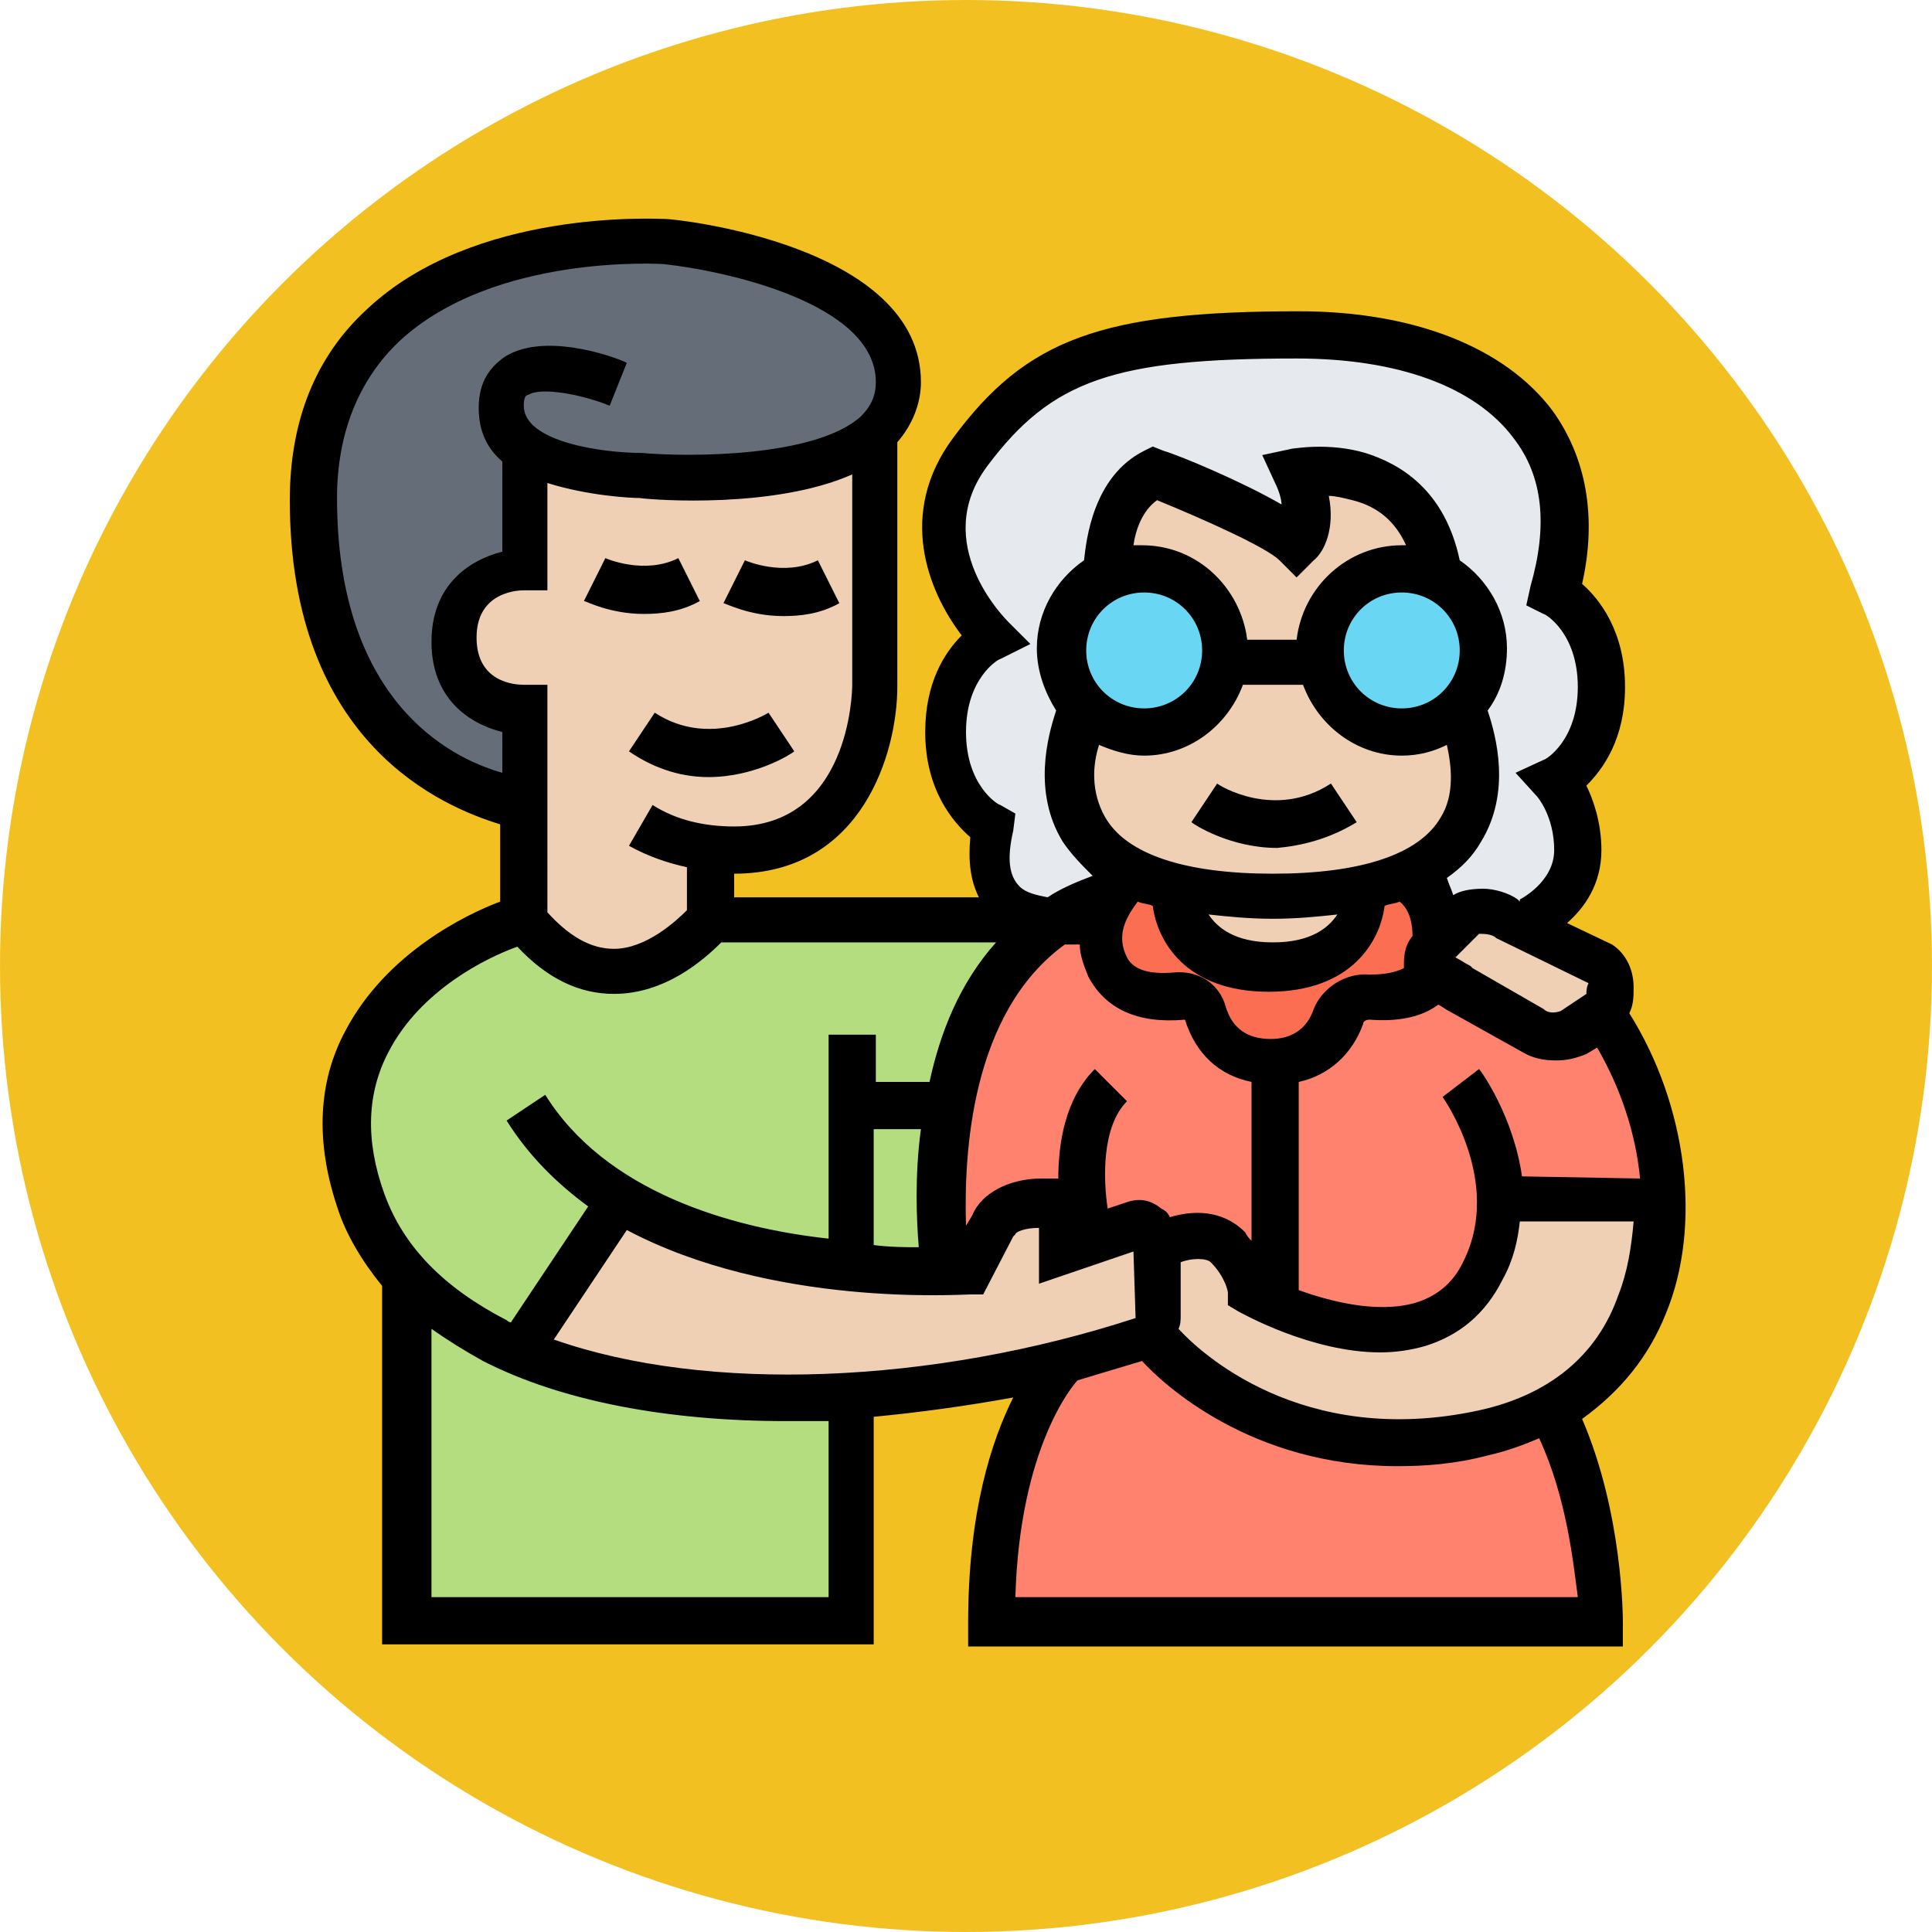 <?xml version="1.0" encoding="utf-8"?>
<!-- Generator: Adobe Illustrator 23.0.5, SVG Export Plug-In . SVG Version: 6.00 Build 0)  -->
<svg version="1.1" id="Layer_1" xmlns="http://www.w3.org/2000/svg" xmlns:xlink="http://www.w3.org/1999/xlink" x="0px" y="0px"
	 width="90px" height="90px" viewBox="0 0 90 90" style="enable-background:new 0 0 90 90;" xml:space="preserve">
<style type="text/css">
	.st0{fill:#F2C121;}
	.st1{fill:#B4DD7F;}
	.st2{fill:#FF826E;}
	.st3{fill:#FC6E51;}
	.st4{fill:#E6E9ED;}
	.st5{fill:#656D78;}
	.st6{fill:#F0D0B4;}
	.st7{fill:#69D6F4;}
</style>
<circle class="st0" cx="45" cy="45" r="45"/>
<g>
	<g>
		<g>
			<path class="st1" d="M39.7,65.7v9.8H19v-16c1.3,1.4,3.1,2.6,5.2,3.4c3.4,1.4,7.7,2.1,12.4,2.1L39.7,65.7z"/>
		</g>
		<g>
			<path class="st1" d="M44.1,59.2c-2.7,0.1-9.9-0.2-15.2-3.4l-0.1,0.1l-4.4,6.5L24.2,63c-2.1-0.9-3.9-2-5.2-3.4
				c-1-1.1-1.7-2.3-2.2-3.6c-3.3-9.8,7.6-13.1,7.6-13.1c4.4,5.5,8.7,0,8.7,0h15.4c0.3,0,0.5,0.1,0.7,0.1
				C42.3,47.5,44.1,59.2,44.1,59.2L44.1,59.2z"/>
		</g>
		<g>
			<path class="st2" d="M74.6,75.5H46.2c0-8.7,3.3-12,3.3-12l0-0.1c1.3-0.3,2.5-0.7,3.7-1.1l0.7,0.1c0,0,5.5,6.5,15.3,4.4
				c1.2-0.3,2.3-0.7,3.2-1.2l0.1,0.1C74.6,70.1,74.6,75.5,74.6,75.5L74.6,75.5z"/>
		</g>
		<g>
			<path class="st2" d="M74.6,47.2c1.7,2.5,2.7,5.7,2.8,8.7l-0.6,0h-6.5l-0.3,0c0,1-0.2,2.1-0.8,3.3c-2.3,4.5-7.9,2.5-10,1.5
				l0.2-0.4V49.4c2,0,2.7-1.2,3.1-2.1c0.2-0.6,0.8-1,1.4-0.9c1,0.1,2.3,0,3-1.1c0.3,0.4,0.9,0.6,1.2,0.9l3.3,1.9
				c0.6,0.3,1.3,0.4,1.9,0.1L74.6,47.2z"/>
		</g>
		<g>
			<path class="st2" d="M52.8,57l-3.3,1.1v-2.2h-1.1c-1.1,0-2,0.4-2.2,1.1l-1.1,2.2c0,0-0.4,0-1.1,0v0c0,0-1.8-11.7,5.2-16.3h0
				c0.7-0.5,1.5-0.9,2.4-1.2l0.2,0.2c-0.4,0.8-0.8,1.8-0.2,3.1c0.7,1.4,2.3,1.5,3.3,1.3c0.6-0.1,1.1,0.3,1.2,0.8
				c0.3,1,1,2.2,3.1,2.2v10.9l-0.2,0.4c-0.6-0.3-0.9-0.4-0.9-0.4s0-1.1-1.1-2.2s-3.3,0-3.3,0C53.9,57.5,53.3,56.9,52.8,57L52.8,57z"
				/>
		</g>
		<g>
			<path class="st3" d="M65.9,40.6c1.1,1.1,1.1,3.3,1.1,3.3c-0.5,0.5-0.5,1-0.2,1.3c-0.7,1.1-2,1.2-3,1.1c-0.6-0.1-1.2,0.3-1.4,0.9
				c-0.3,0.9-1.1,2.1-3.1,2.1c-2,0-2.8-1.3-3.1-2.2c-0.2-0.5-0.7-0.9-1.2-0.8c-1.1,0.1-2.6,0.1-3.3-1.3c-0.6-1.2-0.3-2.3,0.2-3.1
				c0.4-0.6,0.8-1.1,0.9-1.3l0-0.1c0.6,0.3,1.3,0.5,2.1,0.7v0.4c0,0,0,3.3,4.4,3.3s4.4-3.3,4.4-3.3v-0.4
				C64.5,41.1,65.2,40.9,65.9,40.6L65.9,40.6z"/>
		</g>
		<g>
			<path class="st4" d="M50.6,33c0,0-2.6,5.2,2.2,7.6l0,0.1c-0.1,0.2-0.6,0.7-0.9,1.3l-0.2-0.2c-0.9,0.3-1.7,0.7-2.4,1.2
				c0,0,0,0,0,0c-0.2,0-0.5,0-0.7-0.1c-1.4-0.3-2.9-1.2-2.3-4.4c0,0-2.2-1.1-2.2-4.4s2.2-4.4,2.2-4.4s-4.4-4.4-1.1-8.7
				c3.3-4.4,6.5-5.5,15.3-5.5s14.2,4.4,12,12c0,0,2.2,1.1,2.2,4.4s-2.2,4.4-2.2,4.4s1.1,1.1,1.1,3.3s-2.2,3.3-2.2,3.3l-0.2,0.4
				l-0.9-0.4c-0.6-0.4-1.8-0.6-2.2,0L67,43.9c0,0,0-2.2-1.1-3.3l0-0.1C70.6,38.2,68,33,68,33l0,0c0.7-0.7,1.1-1.6,1.1-2.7
				c0-1.6-1-2.9-2.3-3.5l0.1-0.3c-1.1-5.5-6.5-4.4-6.5-4.4c1.1,2.2,0,3.3,0,3.3c-1.1-1.1-6.5-3.3-6.5-3.3c-2.2,1.1-2.2,4.4-2.2,4.4
				l0.1,0.3c-1.4,0.6-2.3,1.9-2.3,3.5C49.5,31.3,49.9,32.3,50.6,33L50.6,33z"/>
		</g>
		<g>
			<path class="st5" d="M40.8,20.1c-3,2.7-10.9,2-10.9,2s-3.4,0-5.3-1.3L24.4,21v5.5c0,0-3.3,0-3.3,3.3s3.3,3.3,3.3,3.3v4.4
				c0,0-9.8-1.1-9.8-14.2s16.4-12,16.4-12s10.9,1.1,10.9,6.5C41.9,18.8,41.5,19.5,40.8,20.1z"/>
		</g>
		<g>
			<path class="st6" d="M74.6,47.2l-1.4,0.9c-0.6,0.3-1.3,0.3-1.9-0.1L68,46.1c-0.4-0.2-0.9-0.5-1.2-0.9c-0.3-0.3-0.4-0.8,0.2-1.3
				l1.1-1.1c0.4-0.6,1.6-0.4,2.2,0l0.9,0.4l3.5,1.7C75.2,45.3,75.1,46.8,74.6,47.2z"/>
		</g>
		<g>
			<path class="st7" d="M66.8,26.8c1.4,0.6,2.3,1.9,2.3,3.5c0,1-0.4,2-1.1,2.7c-0.7,0.7-1.6,1.1-2.7,1.1c-1.9,0-3.5-1.4-3.8-3.3
				c0-0.2,0-0.3,0-0.5c0-2.1,1.7-3.8,3.8-3.8C65.8,26.5,66.4,26.6,66.8,26.8z"/>
		</g>
		<g>
			<path class="st7" d="M57.1,30.3c0,0.2,0,0.4,0,0.5c-0.3,1.9-1.9,3.3-3.8,3.3c-1,0-2-0.4-2.7-1.1c-0.7-0.7-1.1-1.6-1.1-2.7
				c0-1.6,1-2.9,2.3-3.5c0.5-0.2,1-0.3,1.5-0.3C55.4,26.5,57.1,28.2,57.1,30.3z"/>
		</g>
		<g>
			<path class="st6" d="M76.8,55.9l0.6,0c0.1,3.9-1.4,7.7-5,9.7c-0.9,0.5-2,0.9-3.2,1.2c-9.8,2.2-15.3-4.4-15.3-4.4l-0.7-0.1
				c0.4-0.1,0.7-0.5,0.7-0.9v-3.3c0,0,2.2-1.1,3.3,0s1.1,2.2,1.1,2.2s0.3,0.2,0.9,0.4c2.2,1,7.8,3,10-1.5c0.6-1.1,0.8-2.2,0.8-3.3
				l0.3,0H76.8z"/>
		</g>
		<g>
			<path class="st6" d="M49.5,55.9v2.2l3.3-1.1c0.6-0.1,1.1,0.5,1.1,1.1v3.3c0,0.4-0.3,0.8-0.7,0.9c-1.2,0.4-2.5,0.8-3.7,1.1
				c-4.3,1.1-8.7,1.7-12.9,1.7c-4.6,0-8.9-0.7-12.4-2.1l0.2-0.5l4.4-6.5l0.1-0.1c5.3,3.2,12.5,3.5,15.2,3.4c0.7,0,1.1,0,1.1,0
				l1.1-2.2c0.2-0.7,1.1-1.1,2.2-1.1H49.5z"/>
		</g>
		<g>
			<path class="st6" d="M63.7,41.7c0,0,0,3.3-4.4,3.3S55,41.7,55,41.7v-0.4c1.2,0.3,2.6,0.4,4.4,0.4s3.2-0.2,4.4-0.4V41.7z"/>
		</g>
		<g>
			<path class="st6" d="M50.6,33c0.7,0.7,1.6,1.1,2.7,1.1c1.9,0,3.5-1.4,3.8-3.3l0,0h4.4l0,0c0.3,1.9,1.9,3.3,3.8,3.3
				c1,0,2-0.4,2.7-1.1l0,0c0,0,2.6,5.2-2.2,7.6c-0.6,0.3-1.3,0.5-2.1,0.7c-1.2,0.3-2.6,0.4-4.4,0.4s-3.2-0.2-4.4-0.4
				c-0.9-0.2-1.6-0.4-2.1-0.7C48,38.2,50.6,33,50.6,33L50.6,33z"/>
		</g>
		<g>
			<path class="st6" d="M53.3,26.5c-0.5,0-1,0.1-1.5,0.3l-0.1-0.3c0,0,0-3.3,2.2-4.4c0,0,5.5,2.2,6.5,3.3c0,0,1.1-1.1,0-3.3
				c0,0,5.5-1.1,6.5,4.4l-0.1,0.3c-0.5-0.2-1-0.3-1.5-0.3c-2.1,0-3.8,1.7-3.8,3.8c0,0.2,0,0.4,0,0.5l0,0h-4.4l0,0c0-0.2,0-0.3,0-0.5
				C57.1,28.2,55.4,26.5,53.3,26.5z"/>
		</g>
		<g>
			<path class="st6" d="M33.2,39.5L33.2,39.5l0,3.3c0,0-4.4,5.5-8.7,0v-5.5V33c0,0-3.3,0-3.3-3.3s3.3-3.3,3.3-3.3V21l0.1-0.2
				c1.9,1.3,5.3,1.3,5.3,1.3s7.9,0.7,10.9-2v11.8c0,0,0,7.6-6.5,7.6C33.9,39.5,33.5,39.5,33.2,39.5z"/>
		</g>
	</g>
	<g>
		<path d="M32.6,28l-1-2c-1.6,0.8-3.4,0-3.4,0l-1,2c0.1,0,1.2,0.6,2.8,0.6C30.8,28.6,31.7,28.5,32.6,28z"/>
		<path d="M34.7,26.1l-1,2c0.1,0,1.2,0.6,2.8,0.6c0.8,0,1.7-0.1,2.6-0.6l-1-2C36.5,26.9,34.7,26.1,34.7,26.1z"/>
		<path d="M30.5,33.2L29.3,35c1.3,0.9,2.6,1.2,3.7,1.2c2.2,0,3.9-1.1,4-1.2l-1.2-1.8C35.8,33.2,33.1,34.9,30.5,33.2z"/>
		<path d="M77.6,61.2c1.7-4.1,1-9.7-1.7-14c0.2-0.4,0.2-0.8,0.2-1.2c0-0.9-0.4-1.6-1-2L73,43c0.8-0.7,1.6-1.8,1.6-3.4
			c0-1.3-0.4-2.4-0.7-3c0.8-0.8,1.8-2.2,1.8-4.6c0-2.6-1.2-4.1-2-4.8c0.7-3.1,0.2-5.9-1.4-8.1c-2.2-2.9-6.4-4.6-11.8-4.6
			c-9.2,0-12.7,1.3-16.1,5.9c-2.6,3.5-1.2,7.1,0.4,9.2c-0.8,0.8-1.7,2.2-1.7,4.5c0,2.7,1.3,4.2,2.1,4.9c-0.1,1.1,0,2,0.4,2.8H34.2
			v-1.1c6,0,7.6-5.7,7.6-8.7V20.6c0.7-0.8,1.1-1.8,1.1-2.8c0-6.4-11.4-7.6-11.9-7.6c-0.4,0-8.9-0.5-13.9,4.2
			c-2.4,2.2-3.6,5.2-3.6,8.9c0,11.4,7.2,14.3,9.8,15.1V42c-1.6,0.6-5.3,2.4-7.2,6c-1.3,2.4-1.4,5.2-0.4,8.2c0.4,1.3,1.2,2.6,2.1,3.7
			v16.7h22.9V66c2.1-0.2,4.3-0.5,6.5-0.9c-1,2-2.1,5.3-2.1,10.5v1.1h30.5v-1.1c0-0.2,0-5.1-1.9-9.5C75.5,64.8,76.8,63.2,77.6,61.2z
			 M70.9,54.8c-0.4-2.8-1.9-4.9-2-5l-1.7,1.3c0,0,2.8,3.9,1,7.6c-0.5,1.1-1.3,1.7-2.3,2c-1.8,0.5-4-0.1-5.4-0.6v-9.7
			c1.4-0.3,2.5-1.3,3-2.7c0-0.1,0.1-0.2,0.3-0.2c1.3,0.1,2.4-0.1,3.2-0.7c0.2,0.1,0.3,0.2,0.5,0.3l3.4,1.9c0.5,0.3,1,0.4,1.6,0.4
			c0.5,0,0.9-0.1,1.4-0.3l0.5-0.3c1.1,1.9,1.8,4,2,6.1L70.9,54.8L70.9,54.8z M54.5,56.7c-0.1-0.2-0.2-0.3-0.4-0.4
			c-0.5-0.4-1-0.5-1.6-0.3l-0.9,0.3c-0.2-1.3-0.3-3.8,0.9-5l-1.5-1.5c-1.4,1.4-1.7,3.5-1.7,5.1h-0.8c-1.5,0-2.8,0.7-3.2,1.7L45,57.1
			c-0.1-3.3,0.2-9.9,4.6-13.1c0.3,0,0.5,0,0.7,0c0,0.5,0.2,1,0.4,1.5c0.8,1.5,2.3,2.2,4.5,2c0.5,1.6,1.6,2.6,3.1,2.9v7.4
			c-0.1-0.1-0.2-0.2-0.3-0.4C56.9,56.3,55.5,56.4,54.5,56.7L54.5,56.7z M25.8,62.4l3.4-5.1c6.8,3.6,15.5,3,16,3l0.6,0l1.4-2.7
			l0.1-0.1c0-0.1,0.4-0.3,1.1-0.3v2.6l4.4-1.5l0.1,3.1C43.4,64.5,32.9,64.9,25.8,62.4L25.8,62.4z M40.8,52.6h2.1
			c-0.3,2.2-0.2,4.3-0.1,5.5c-0.6,0-1.3,0-2.1-0.1V52.6z M61.9,23.1c0.3,0,0.7,0.1,1.1,0.2c1.2,0.3,2,1,2.5,2.1c-0.1,0-0.1,0-0.2,0
			c-2.5,0-4.6,1.9-4.9,4.4h-2.3c-0.3-2.4-2.3-4.4-4.9-4.4c-0.1,0-0.3,0-0.4,0c0.1-0.7,0.4-1.6,1.1-2.1c2.2,0.9,5.1,2.2,5.7,2.8
			l0.8,0.8l0.8-0.8C61.7,25.7,62.2,24.6,61.9,23.1z M65.3,33c-1.5,0-2.7-1.2-2.7-2.7s1.2-2.7,2.7-2.7c1.5,0,2.7,1.2,2.7,2.7
			S66.8,33,65.3,33z M53.3,27.6c1.5,0,2.7,1.2,2.7,2.7S54.8,33,53.3,33c-1.5,0-2.7-1.2-2.7-2.7S51.8,27.6,53.3,27.6z M51.2,34.7
			c0.7,0.3,1.4,0.5,2.1,0.5c2.1,0,3.9-1.4,4.6-3.3h2.8c0.7,1.9,2.5,3.3,4.6,3.3c0.8,0,1.5-0.2,2.1-0.5c0.2,0.9,0.4,2.3-0.3,3.4
			c-1,1.7-3.7,2.6-7.8,2.6c-4.1,0-6.8-0.9-7.8-2.6C50.8,36.9,50.9,35.6,51.2,34.7L51.2,34.7z M65.8,43.6c-0.4,0.5-0.4,1-0.4,1.4
			c0,0,0,0,0,0.1c-0.4,0.2-0.9,0.3-1.6,0.3c-1.1-0.1-2.2,0.6-2.6,1.6c-0.3,0.9-1,1.4-2,1.4c-1.1,0-1.8-0.5-2.1-1.5
			c-0.3-1.1-1.3-1.7-2.4-1.6c-1.1,0.1-1.9-0.1-2.2-0.7c-0.5-1-0.1-1.8,0.5-2.6c0.2,0.1,0.5,0.1,0.7,0.2c0.2,1.6,1.5,4,5.4,4
			s5.2-2.4,5.4-4c0.2-0.1,0.5-0.1,0.7-0.2C65.7,42.4,65.8,43.1,65.8,43.6L65.8,43.6z M56.3,42.6c0.9,0.1,1.9,0.2,3,0.2
			c1.1,0,2.1-0.1,3-0.2c-0.4,0.6-1.2,1.3-3,1.3C57.5,43.9,56.7,43.2,56.3,42.6L56.3,42.6z M73.9,46.3l-1.2,0.8
			c-0.3,0.1-0.6,0.1-0.8-0.1l-3.3-1.9l-0.1-0.1c-0.2-0.1-0.5-0.3-0.7-0.4l1.1-1.1c0.2,0,0.6,0,0.8,0.2l4.3,2.1
			C73.9,46,73.9,46.2,73.9,46.3L73.9,46.3z M47,29c-0.2-0.2-3.7-3.7-1-7.3c3-4,5.9-5,14.4-5c4.7,0,8.3,1.3,10.1,3.7
			c1.4,1.8,1.6,4.1,0.8,6.9l-0.2,0.9l0.8,0.4c0.1,0,1.6,0.9,1.6,3.4s-1.5,3.4-1.6,3.4L70.6,36l1,1.1c0,0,0.8,0.9,0.8,2.5
			c0,1.5-1.6,2.3-1.6,2.3l0,0.1l-0.1-0.1c-0.4-0.3-1.1-0.5-1.6-0.5c-0.6,0-1.1,0.1-1.4,0.3c-0.1-0.3-0.2-0.5-0.3-0.8
			c0.7-0.5,1.2-1,1.6-1.7c1.4-2.3,0.7-4.9,0.3-6.1c0.6-0.8,0.9-1.8,0.9-2.9c0-1.7-0.9-3.2-2.2-4.1c-0.7-3.3-2.8-4.5-4.4-5
			c-1.7-0.5-3.3-0.2-3.4-0.2l-1.4,0.3l0.6,1.3c0.2,0.4,0.3,0.8,0.3,1c-1.9-1.1-4.8-2.3-5.5-2.5l-0.5-0.2l-0.4,0.2
			c-2.4,1.2-2.7,4.2-2.8,5.1c-1.3,0.9-2.2,2.4-2.2,4.1c0,1.1,0.4,2.1,0.9,2.9c-0.4,1.2-1.1,3.8,0.3,6.1c0.4,0.6,0.9,1.1,1.4,1.6
			c-0.8,0.3-1.5,0.6-2.1,1c-0.5-0.1-1-0.2-1.3-0.5c-0.5-0.5-0.6-1.3-0.3-2.6l0.1-0.8l-0.7-0.4c-0.1,0-1.6-0.9-1.6-3.4
			s1.5-3.4,1.6-3.4l1.4-0.7L47,29z M34.2,38.5c-1.4,0-2.7-0.3-3.8-1l-1.1,1.9c0.9,0.5,1.8,0.8,2.7,1v2c-0.5,0.5-1.9,1.8-3.4,1.8
			c0,0,0,0,0,0c-1.1,0-2.1-0.6-3.1-1.7V31.9h-1.1c-0.4,0-2.2-0.1-2.2-2.2c0-2,1.7-2.2,2.2-2.2h1.1v-5c1.9,0.6,3.9,0.7,4.3,0.7
			c0.7,0.1,6.3,0.5,9.9-1.1v9.8C39.7,32.2,39.6,38.5,34.2,38.5z M15.7,23.2c0-3,1-5.5,2.9-7.3c4.4-4.1,12.2-3.6,12.3-3.6
			c2.8,0.3,9.9,1.8,9.9,5.5c0,0.6-0.2,1.1-0.7,1.6c-2.1,1.9-8,1.9-10.2,1.7c-1.8,0-5.5-0.5-5.5-2.2c0-0.4,0.1-0.5,0.2-0.5
			c0.6-0.4,2.6,0,3.8,0.5l0.8-2c-0.6-0.3-4-1.5-5.8-0.2c-0.5,0.4-1.1,1-1.1,2.3c0,1.1,0.4,1.9,1.1,2.5v4.2c-1.6,0.4-3.3,1.6-3.3,4.2
			s1.7,3.8,3.3,4.2V36C20.9,35.3,15.7,32.6,15.7,23.2z M18.1,49c1.5-2.9,4.6-4.4,6-4.9c1.4,1.5,2.9,2.2,4.5,2.2c2.4,0,4.2-1.6,5-2.4
			h12.8c-1.7,1.9-2.6,4.2-3.1,6.5h-2.5v-2.2h-2.2v9.5C34,57.2,28.2,55.5,25.4,51l-1.8,1.2c1,1.6,2.3,2.9,3.8,4l-3.6,5.4
			c-0.1,0-0.2-0.1-0.2-0.1c-2.9-1.5-4.8-3.4-5.7-5.9C17,53.1,17.1,50.9,18.1,49z M38.6,74.4H20.1V61.9c0.7,0.5,1.5,1,2.4,1.5
			c3.7,1.9,8.7,2.8,14.1,2.8c0.7,0,1.3,0,2,0V74.4z M73.5,74.4H47.3c0.2-7,2.7-9.9,2.9-10.1c1-0.3,2-0.6,3-0.9
			c1,1.1,5.1,4.9,11.9,4.9c1.3,0,2.7-0.1,4.2-0.5c0.9-0.2,1.7-0.5,2.4-0.8C73,69.8,73.3,72.9,73.5,74.4z M68.9,65.7
			c-8.3,1.8-13.1-2.8-14-3.8c0.1-0.2,0.1-0.4,0.1-0.6v-2.5c0.5-0.2,1.2-0.2,1.4,0c0.7,0.7,0.8,1.4,0.8,1.4v0.6l0.5,0.3
			c0.2,0.1,3.4,1.9,6.6,1.9c0.7,0,1.4-0.1,2.1-0.3c1.6-0.5,2.8-1.5,3.6-3.1c0.5-0.9,0.7-1.8,0.8-2.7h5.3c-0.1,1.2-0.3,2.4-0.7,3.4
			C74.4,63.2,72.1,65,68.9,65.7L68.9,65.7z"/>
		<path d="M63.2,38.3L62,36.5c-2.6,1.7-5.2,0.1-5.3,0l-1.2,1.8c0.1,0.1,1.8,1.2,4,1.2C60.6,39.4,61.9,39.1,63.2,38.3z"/>
	</g>
</g>
</svg>
